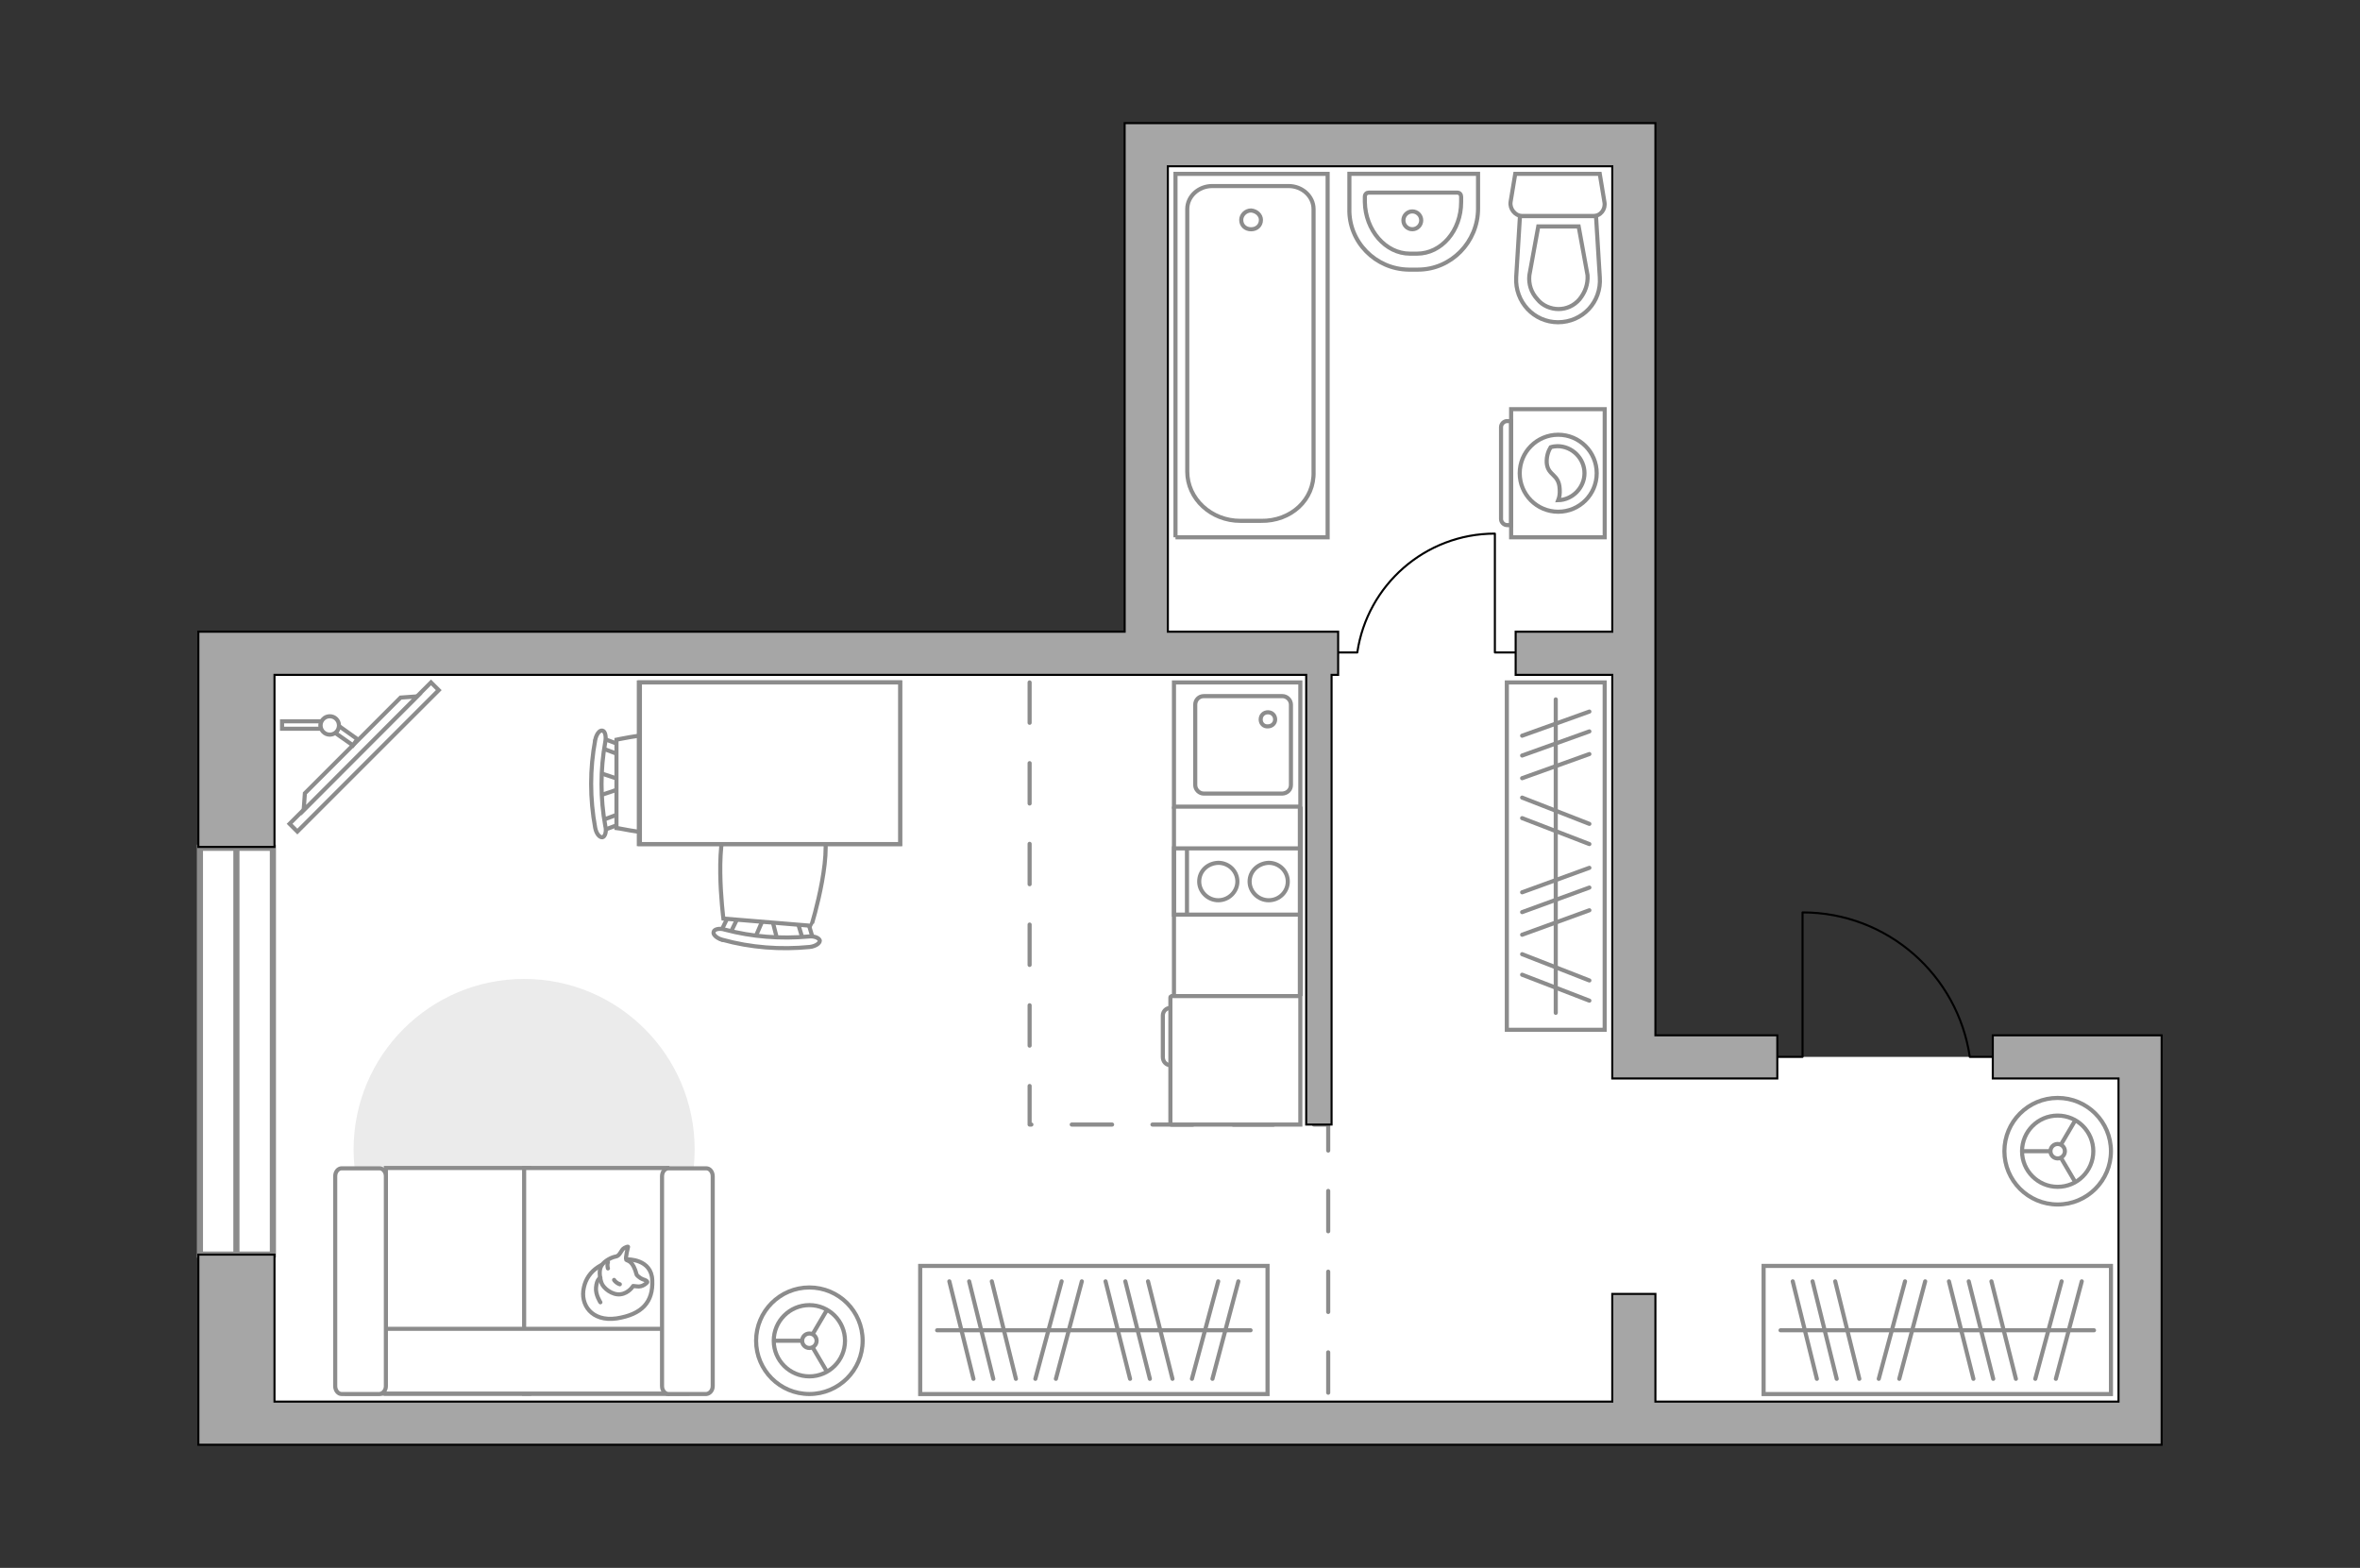 <?xml version="1.0" encoding="utf-8"?>
<!-- Generator: Adobe Illustrator 23.1.0, SVG Export Plug-In . SVG Version: 6.00 Build 0)  -->
<svg version="1.1" id="Слой_1" xmlns="http://www.w3.org/2000/svg" xmlns:xlink="http://www.w3.org/1999/xlink" x="0px" y="0px"
	 viewBox="0 0 575 382" style="enable-background:new 0 0 575 382;" xml:space="preserve">
<rect x="0" y="0" width="575" height="382" fill="#333333" stroke="none"/>
<style type="text/css">
	.st0{fill:#FFFFFF;}
	.st1{fill:#FFFFFF;stroke:#8C8C8C;stroke-width:1.5;stroke-linecap:round;stroke-miterlimit:10;}
	.st2{fill:none;stroke:#8C8C8C;stroke-width:1.5;stroke-linecap:round;stroke-miterlimit:10;}
	.st3{fill:none;stroke:#000000;stroke-width:0.5;stroke-linecap:round;stroke-linejoin:round;stroke-miterlimit:10;}
	.st4{fill:none;stroke:#8C8C8C;stroke-linecap:round;stroke-linejoin:round;stroke-miterlimit:10;stroke-dasharray:9.832;}
	.st5{fill:#A6A6A6;stroke:#000000;stroke-width:0.5;stroke-miterlimit:10;}
	.st6{fill:#FFFFFF;stroke:#8C8C8C;stroke-miterlimit:10;}
	.st7{fill:none;stroke:#8C8C8C;stroke-miterlimit:10;}
	.st8{fill:none;stroke:#8C8C8C;stroke-linecap:round;stroke-linejoin:round;stroke-miterlimit:10;}
	.st9{fill:#EBEBEB;}
	.st10{fill:#FFFFFF;stroke:#8C8C8C;stroke-linecap:round;stroke-linejoin:round;stroke-miterlimit:10;}
	.st11{fill:#FFFFFF;stroke:#8C8C8C;stroke-width:1;stroke-miterlimit:9.999;}
	.st12{fill:#FFFFFF;stroke:#8B8B8B;stroke-miterlimit:10;}
	.st13{fill-rule:evenodd;clip-rule:evenodd;fill:#FFFFFF;fill-opacity:0.1;stroke:#8B8B8B;stroke-miterlimit:10;}
	.st14{fill:none;stroke:#8C8C8C;stroke-width:1.229;stroke-miterlimit:10;}
	.st15{fill:#A6A6A6;stroke:#000000;stroke-width:0.615;stroke-miterlimit:10;}
</style>
<g id="bg_1_">
	<polygon class="st0" points="522.18,257.5 398.01,257.5 398.01,35.32 279.87,35.32 279.87,158.97 57.6,158.97 57.6,346.74 
		522.18,346.74 	"/>
</g>
<g id="windows_1_">
	<g>
		<rect x="48.71" y="206.55" class="st1" width="17.78" height="99.12"/>
		<line class="st2" x1="57.6" y1="206.56" x2="57.6" y2="305.68"/>
	</g>
</g>
<g id="plan">
	<path class="st3" d="M485.53,257.5h-5.6c-2.92-19.91-20.05-35.2-40.75-35.2v35.2h-6.15"/>
	<path class="st3" d="M326.09,158.97h4.61c2.4-16.38,16.5-28.96,33.52-28.96v28.96h5.06"/>
	<polyline class="st4" points="250.86,166.27 250.86,273.99 323.61,273.99 323.61,346.74 	"/>
	<g>
		<polygon class="st5" points="526.67,352 526.67,252.25 485.53,252.25 485.53,262.76 516.16,262.76 516.16,341.49 403.33,341.49 
			403.33,315.25 392.82,315.25 392.82,341.49 66.88,341.49 66.88,305.68 48.33,305.68 48.33,352 		"/>
		<polygon class="st5" points="326.03,164.43 326.03,153.91 284.54,153.91 284.54,40.51 392.82,40.51 392.82,153.91 369.28,153.91 
			369.28,164.43 392.82,164.43 392.82,262.76 433.03,262.76 433.03,252.25 403.33,252.25 403.33,30 274.01,30 274.02,153.91 
			48.33,153.91 48.33,206.35 66.88,206.35 66.88,164.43 318.25,164.43 318.25,273.99 324.43,273.99 324.43,164.43 		"/>
	</g>
	<g>
		<path id="Vector_142_00000097463077428979131550000015133921012298300074_" class="st6" d="M316.82,222.84V206.7h-30.79v16.14
			H316.82z"/>
		<g id="Group_28_00000051379415891646295720000014542023715961837189_">
			<g id="Group_30_00000109026848238122832870000014262086389292176006_">
				<path id="Vector_145_00000149350386982859868970000002216790691074709907_" class="st6" d="M304.46,214.78
					c0,2.46,2.1,4.56,4.65,4.56c2.63,0,4.65-2.1,4.65-4.56c0-2.54-2.1-4.56-4.65-4.56C306.56,210.31,304.46,212.24,304.46,214.78z"
					/>
				<path id="Vector_146_00000124158326633990487490000012619150472239304126_" class="st6" d="M292.18,214.78
					c0,2.46,2.1,4.56,4.65,4.56s4.65-2.1,4.65-4.56c0-2.54-2.1-4.56-4.65-4.56C294.19,210.31,292.18,212.24,292.18,214.78z"/>
			</g>
		</g>
		<path id="Vector_147_00000005234841419798929050000005883349635871073721_" class="st6" d="M289.2,206.71v15.78"/>
	</g>
	<g>
		<g id="Group_27_00000054977546098416692660000004827020891317674396_">
			<path id="Vector_140_00000034769598397380179470000001476595032627102897_" class="st6" d="M286.03,166.27v30.26h30.79v-30.26
				H286.03z"/>
		</g>
		<path id="Vector_141_00000013871455149522628630000011463566311638378138_" class="st6" d="M314.53,191.26V171.7
			c0-1.14-0.96-2.1-2.1-2.1h-19.12c-1.23,0-2.1,0.96-2.1,2.1v19.55c0,1.14,0.96,2.1,2.1,2.1h19.12
			C313.65,193.28,314.53,192.4,314.53,191.26z"/>
		<path id="Vector_139_00000061471467684374635290000000994771632654291127_" class="st6" d="M307.16,175.3
			c0-1.06,0.79-1.76,1.76-1.76c1.06,0,1.76,0.79,1.76,1.76c0,0.96-0.79,1.67-1.76,1.67C307.87,177.06,307.16,176.26,307.16,175.3z"
			/>
	</g>
	<g>
		<polyline class="st7" points="286.4,130.91 323.47,130.91 323.47,42.36 286.4,42.36 286.4,130.91 		"/>
		<path class="st7" d="M320.04,114.89V50.94c0-3.09-2.75-5.61-6.06-5.61h-18.65c-3.32,0-6.06,2.52-6.06,5.61v63.95
			c0,6.64,5.83,12.01,12.93,12.01h5.03C314.55,127.02,320.27,121.75,320.04,114.89z"/>
		<path class="st7" d="M304.82,51.28c-1.37,0-2.4,1.14-2.4,2.29c0,1.37,1.03,2.29,2.4,2.29s2.4-0.92,2.4-2.29
			C307.22,52.43,306.19,51.4,304.82,51.28z"/>
	</g>
	<g>
		<path id="Vector_134_1_" class="st6" d="M328.77,50.82v-8.47h31.35v8.47c0,8.12-6.52,14.87-14.64,14.87h-2.29
			C335.17,65.58,328.54,58.95,328.77,50.82z"/>
		<path id="Vector_133_1_" class="st6" d="M332.54,49.22v-1.26c0-0.69,0.46-1.03,0.92-1.03h21.62c0.57,0,0.92,0.46,0.92,1.03v1.26
			c0,6.98-4.8,12.58-10.75,12.58h-1.72C337.58,61.81,332.66,56.09,332.54,49.22z"/>
		<circle class="st6" cx="344.1" cy="53.68" r="2.17"/>
	</g>
	<g>
		<path id="wc_1_" class="st6" d="M372.5,66.95"/>
		<g id="Group_26_1_">
			<path id="Vector_130_1_" class="st6" d="M368.04,49.22l1.14-6.86h20.59l1.14,6.86c0.34,1.72-0.92,3.43-2.75,3.43h-17.39
				C369.18,52.54,367.81,50.94,368.04,49.22z"/>
			<path id="Vector_131_1_" class="st6" d="M369.41,67.53l0.92-14.87h18.53l0.92,14.87c0.46,6.06-4.23,10.98-10.18,10.98
				C373.76,78.51,369.07,73.59,369.41,67.53z"/>
			<path id="Vector_132_1_" class="st6" d="M374.79,55.17l-2.17,11.9c-0.23,2.17,0.46,4.23,1.94,5.83c1.26,1.6,3.32,2.4,5.15,2.4
				c1.94,0,3.78-0.8,5.15-2.4c1.37-1.72,2.06-3.66,1.94-5.83l-2.17-11.9H374.79z"/>
		</g>
	</g>
</g>
<g id="furniture">
	<g>
		<path id="Vector_8_00000152963257560568973410000015659823394393993897_" class="st6" d="M285.16,243.03v30.79
			c0,0.09,0.09,0.17,0.17,0.17h31.49v-31.3h-31.39C285.26,242.77,285.16,242.86,285.16,243.03z"/>
		<path id="Vector_9_00000163038846755669470890000010936566159208188080_" class="st6" d="M285.16,259.52v-13.95
			c-1.06,0-1.84,0.87-1.84,1.84v10.18C283.33,258.64,284.12,259.52,285.16,259.52z"/>
	</g>
	<g>
		<rect x="224.2" y="308.43" class="st6" width="84.63" height="31.22"/>
		<g>
			<line class="st8" x1="258.66" y1="312.19" x2="252.26" y2="335.94"/>
			<line class="st8" x1="263.58" y1="312.19" x2="257.26" y2="335.94"/>
			<line class="st8" x1="231.3" y1="312.19" x2="237.18" y2="335.94"/>
			<line class="st8" x1="241.65" y1="312.19" x2="247.52" y2="335.94"/>
			<line class="st8" x1="236.13" y1="312.19" x2="242.01" y2="335.94"/>
			<line class="st8" x1="296.81" y1="312.19" x2="290.41" y2="335.94"/>
			<line class="st8" x1="301.72" y1="312.19" x2="295.41" y2="335.94"/>
			<line class="st8" x1="269.36" y1="312.19" x2="275.33" y2="335.94"/>
			<line class="st8" x1="279.71" y1="312.19" x2="285.67" y2="335.94"/>
			<line class="st8" x1="274.18" y1="312.19" x2="280.16" y2="335.94"/>
		</g>
		<line class="st8" x1="228.33" y1="324.11" x2="304.7" y2="324.11"/>
	</g>
	<g>
		<rect x="429.69" y="308.43" class="st6" width="84.63" height="31.22"/>
		<g>
			<line class="st8" x1="464.15" y1="312.19" x2="457.75" y2="335.94"/>
			<line class="st8" x1="469.06" y1="312.19" x2="462.75" y2="335.94"/>
			<line class="st8" x1="436.79" y1="312.19" x2="442.67" y2="335.94"/>
			<line class="st8" x1="447.14" y1="312.19" x2="453.01" y2="335.94"/>
			<line class="st8" x1="441.62" y1="312.19" x2="447.5" y2="335.94"/>
			<line class="st8" x1="502.3" y1="312.19" x2="495.89" y2="335.94"/>
			<line class="st8" x1="507.21" y1="312.19" x2="500.9" y2="335.94"/>
			<line class="st8" x1="474.85" y1="312.19" x2="480.81" y2="335.94"/>
			<line class="st8" x1="485.2" y1="312.19" x2="491.16" y2="335.94"/>
			<line class="st8" x1="479.67" y1="312.19" x2="485.64" y2="335.94"/>
		</g>
		<line class="st8" x1="433.82" y1="324.11" x2="510.19" y2="324.11"/>
	</g>
	<g>
		<rect x="367.13" y="166.27" class="st6" width="23.84" height="84.63"/>
		<g>
			<line class="st8" x1="387.24" y1="200.73" x2="370.86" y2="194.33"/>
			<line class="st8" x1="387.24" y1="205.65" x2="370.86" y2="199.33"/>
			<line class="st8" x1="387.24" y1="173.37" x2="370.86" y2="179.25"/>
			<line class="st8" x1="387.24" y1="183.72" x2="370.86" y2="189.6"/>
			<line class="st8" x1="387.24" y1="178.2" x2="370.86" y2="184.08"/>
			<line class="st8" x1="387.24" y1="238.88" x2="370.86" y2="232.48"/>
			<line class="st8" x1="387.24" y1="243.8" x2="370.86" y2="237.48"/>
			<line class="st8" x1="387.24" y1="211.44" x2="370.86" y2="217.4"/>
			<line class="st8" x1="387.24" y1="221.78" x2="370.86" y2="227.74"/>
			<line class="st8" x1="387.24" y1="216.25" x2="370.86" y2="222.23"/>
		</g>
		<line class="st8" x1="379.05" y1="170.4" x2="379.05" y2="246.77"/>
	</g>
	<path id="Vector_00000031887016490387870290000017037299044761968047_" class="st9" d="M127.7,321.61
		c-22.93,0-41.55-18.62-41.55-41.55s18.61-41.55,41.55-41.55c22.93,0,41.55,18.61,41.55,41.55
		C169.25,303.01,150.63,321.61,127.7,321.61z"/>
	<g>
		<path id="Vector_55_00000126292080489256825580000013945575607474930864_" class="st6" d="M94.02,284.57h34.9v54.99h-34.9V284.57z
			"/>
		<path id="Vector_56_00000098223421029274604860000007009011643222969529_" class="st6" d="M127.7,284.57h34.9v54.99h-34.9
			C127.7,339.56,127.7,284.57,127.7,284.57z"/>
		<path id="Vector_57_00000056385190391938747840000015039892637949189547_" class="st6" d="M167.5,323.76v15.78H84.63l3.24-15.78
			H167.5z"/>
		<path id="Vector_58_00000102536086016654504310000003134623992924586658_" class="st6" d="M92.45,339.64h-9.21
			c-0.87,0-1.57-0.87-1.57-1.93v-51.13c0-1.06,0.7-1.93,1.57-1.93h9.21c0.87,0,1.57,0.87,1.57,1.93v51.13
			C94.02,338.76,93.32,339.56,92.45,339.64z"/>
		<path id="Vector_59_00000045606477255992405830000015298439433053174182_" class="st6" d="M172.08,339.64h-9.21
			c-0.87,0-1.57-0.87-1.57-1.93v-51.13c0-1.06,0.7-1.93,1.57-1.93h9.21c0.87,0,1.57,0.87,1.57,1.93v51.13
			C173.65,338.76,172.95,339.56,172.08,339.64z"/>
		<g>
			<path class="st10" d="M142.26,313.67c-0.97,4.13,1.84,8.42,7.98,7.55c6.13-0.96,8.93-3.95,8.68-9.29
				c-0.17-5.26-6.05-5.09-6.05-5.09C146.99,306.84,143.13,309.56,142.26,313.67z"/>
			<path class="st10" d="M152.58,306.94c-0.26-0.44,0.44-3.16,0.44-3.16s0-0.18-0.87,0.26c-0.87,0.43-1.04,1.93-2.1,2.1
				c-1.04,0.17-2.72,1.04-3.42,2.1c-0.79,1.06-0.53,2.99-0.09,4.3s2.63,3.06,4.65,2.8c2.02-0.26,3.07-2.02,3.07-2.02s0,0,0.87,0.09
				c1.49,0.27,2.54-0.96,2.54-0.96s0.27-0.34-0.87-0.7c-1.06-0.36-1.67-1.14-1.67-1.14C154.18,307.01,152.95,307.28,152.58,306.94z"
				/>
			<path class="st10" d="M151.02,312.9c-1.04-0.36-1.4-1.06-1.4-1.06"/>
			<path class="st10" d="M148.12,307.55c-0.26,0.7,0,1.49,0,1.49"/>
			<path class="st8" d="M146.28,317.29c0,0-1.23-1.84-1.06-3.6c0.18-2.11,1.06-2.37,1.06-2.37"/>
		</g>
	</g>
	<g>
		
			<rect x="64.39" y="183.11" transform="matrix(0.707 -0.707 0.707 0.707 -104.424 116.781)" class="st11" width="48.73" height="2.67"/>
		<polygon class="st6" points="97.6,169.96 74.28,193.28 73.99,197.4 101.65,169.67 		"/>
		<g>
			<path class="st6" d="M78.11,176.75c0-0.36,0.07-0.73,0.28-1.01h-9.67v1.81h9.46C78.11,177.26,78.11,176.96,78.11,176.75z"/>
			<path class="st6" d="M82.59,176.89c-0.07,0.65-0.43,1.3-0.93,1.66l4.33,3.04l1.08-1.51L82.59,176.89z"/>
		</g>
		<circle class="st6" cx="80.35" cy="176.75" r="2.24"/>
	</g>
	<g>
		<circle class="st6" cx="197.2" cy="326.66" r="12.98"/>
		<circle class="st6" cx="197.2" cy="326.66" r="8.68"/>
		<circle class="st6" cx="197.2" cy="326.66" r="1.76"/>
		<path class="st6" d="M197.2,326.66"/>
		<line class="st7" x1="195.35" y1="326.66" x2="188.51" y2="326.66"/>
		<line class="st7" x1="197.98" y1="325.09" x2="201.49" y2="319.13"/>
		<line class="st7" x1="197.98" y1="328.25" x2="201.49" y2="334.21"/>
	</g>
	<g>
		<circle class="st6" cx="501.34" cy="280.48" r="12.98"/>
		<circle class="st6" cx="501.34" cy="280.48" r="8.68"/>
		<circle class="st6" cx="501.34" cy="280.48" r="1.76"/>
		<path class="st6" d="M501.34,280.48"/>
		<line class="st7" x1="499.49" y1="280.48" x2="492.65" y2="280.48"/>
		<line class="st7" x1="502.12" y1="278.9" x2="505.63" y2="272.94"/>
		<line class="st7" x1="502.12" y1="282.06" x2="505.63" y2="288.02"/>
	</g>
	<g>
		<g id="Group_2_00000004547399251769045610000017074478292782055587_">
			<g id="Group_3_00000145029262114026207930000002777578447453518777_">
				<path id="Vector_10_00000181051872476967473240000006983364833817402548_" class="st6" d="M145.83,188.2l6.05,2.02v1.67
					l-6.05,2.02V188.2z"/>
			</g>
			<g id="Group_4_00000072251130276337923680000008801528174542321336_">
				<path id="Vector_11_00000163055258354393154930000010904115145982578822_" class="st6" d="M151.53,182.84
					c-0.18,0.7-0.61,1.04-1.06,0.87l-4.92-1.84c-0.36-0.09-0.61-0.7-0.53-1.4c0.18-0.7,0.61-1.04,1.06-0.87l4.92,1.84
					c0.44,0,0.7,0.53,0.7,1.06C151.7,182.58,151.7,182.66,151.53,182.84z"/>
			</g>
			<g id="Group_5_00000077303443322010207160000015427553293283405184_">
				<path id="Vector_12_00000067235661411494112220000011236408185227163267_" class="st6" d="M151.17,200.73l-4.92,1.84
					c-0.53,0.18-0.97-0.17-1.06-0.87c-0.17-0.61,0.09-1.32,0.53-1.49l4.92-1.84c0.53-0.18,0.97,0.17,1.06,0.87c0,0.09,0,0.17,0,0.26
					C151.7,200.03,151.34,200.56,151.17,200.73z"/>
			</g>
			<path id="Vector_13_00000134966781081870812710000012063610697012271496_" class="st6" d="M150.2,201.7v-21.48
				c0,0,20.7-4.47,25.17,0c3.77,3.77,3.77,17.71,0,21.48C170.91,206.16,150.21,201.7,150.2,201.7z"/>
			<path id="Vector_14_00000022524878394301975330000011820196400622619012_" class="st6" d="M146.78,203.99
				c-0.7,0.09-1.5-0.88-1.76-2.29c-1.32-7.1-1.32-14.38,0-21.4c0.27-1.41,1.06-2.46,1.76-2.29c0.61,0.09,0.96,1.32,0.7,2.72
				c-1.23,6.76-1.23,13.78,0,20.52C147.84,202.57,147.4,203.89,146.78,203.99z"/>
		</g>
		<g id="Group_2_00000062172132829966140700000011559091803895014050_">
			<g id="Group_3_00000036945380621798789380000016175610937046182556_">
				<path id="Vector_10_00000025413171433158493780000015371554104024949400_" class="st6" d="M183.8,228.89l2.54-5.87l1.57,0.17
					l1.57,6.13L183.8,228.89z"/>
			</g>
			<g id="Group_4_00000015337346885840174040000004723671527206019255_">
				<path id="Vector_11_00000041975030808545224330000005281600902428343434_" class="st6" d="M178.87,222.74
					c0.7,0.18,0.96,0.61,0.79,1.06l-2.29,4.73c-0.09,0.36-0.79,0.61-1.4,0.44c-0.7-0.18-1.04-0.61-0.79-1.06l2.29-4.73
					c0.09-0.44,0.61-0.7,1.14-0.61C178.71,222.57,178.8,222.57,178.87,222.74z"/>
			</g>
			<g id="Group_5_00000016791543685024096360000005739300602283195538_">
				<path id="Vector_12_00000155107350096025454740000005015942898393404301_" class="st6" d="M196.87,224.67l1.49,5
					c0.1,0.52-0.26,0.87-0.96,0.96c-0.7,0.09-1.32-0.17-1.49-0.7l-1.49-5c-0.1-0.52,0.26-0.87,0.96-0.96c0.09,0,0.17,0,0.26,0
					C196.17,223.97,196.6,224.33,196.87,224.67z"/>
			</g>
			<path id="Vector_13_00000013172597938530280990000010244592071068537734_" class="st6" d="M197.65,225.56l-21.4-1.76
				c0,0-2.72-21.05,2.1-25.08c4.03-3.5,17.89-2.36,21.4,1.76C203.87,205.29,197.74,225.54,197.65,225.56z"/>
			<path id="Vector_14_00000087382065390365873430000018045887600495314836_" class="st6" d="M199.75,229.15
				c0,0.7-1.06,1.4-2.46,1.57c-7.1,0.7-14.38,0.17-21.31-1.76c-1.4-0.36-2.36-1.32-2.1-1.93c0.09-0.61,1.4-0.97,2.72-0.53
				c6.67,1.76,13.59,2.29,20.44,1.67C198.35,228,199.58,228.53,199.75,229.15z"/>
		</g>
		<g>
			<path id="Vector_35_00000033350341622778259630000008584418792061670558_" class="st6" d="M219.31,166.27v7.55v31.83h-63.66
				v-39.38H219.31z"/>
			<path class="st6" d="M219.31,205.65v-39.38h-63.4v39.38H219.31z"/>
		</g>
	</g>
	<g>
		<g>
			<path class="st12" d="M368.18,99.69v31.22h22.8V99.69C390.97,99.69,368.18,99.69,368.18,99.69z"/>
			<path class="st13" d="M365.72,104.08v22.37c0,0.79,0.7,1.49,1.49,1.49h0.96V102.6h-0.96
				C366.42,102.58,365.72,103.29,365.72,104.08z"/>
		</g>
		<g>
			<circle class="st12" cx="379.65" cy="115.3" r="9.38"/>
			<path class="st12" d="M376.85,112.75c0.26,3.24,2.99,2.63,3.16,6.4c0.09,1.23-0.09,2.02-0.36,2.72c3.5-0.09,6.4-3.07,6.4-6.58
				c0-3.6-2.99-6.58-6.58-6.58c-0.53,0-1.14,0.09-1.67,0.26C377.3,109.78,376.77,111.09,376.85,112.75z"/>
		</g>
	</g>
	<line class="st7" x1="286.03" y1="196.53" x2="286.03" y2="243.03"/>
	<line class="st14" x1="316.82" y1="196.53" x2="316.82" y2="242.68"/>
</g>
<g id="points_1_">
	<path id="h1_1_" class="st15" d="M386.06,289.15"/>
	<path id="k1" class="st15" d="M266.51,217.4"/>
	<path id="s1" class="st15" d="M344.44,93.91"/>
	<path id="r1" class="st15" d="M205.87,262.75"/>
</g>
</svg>
